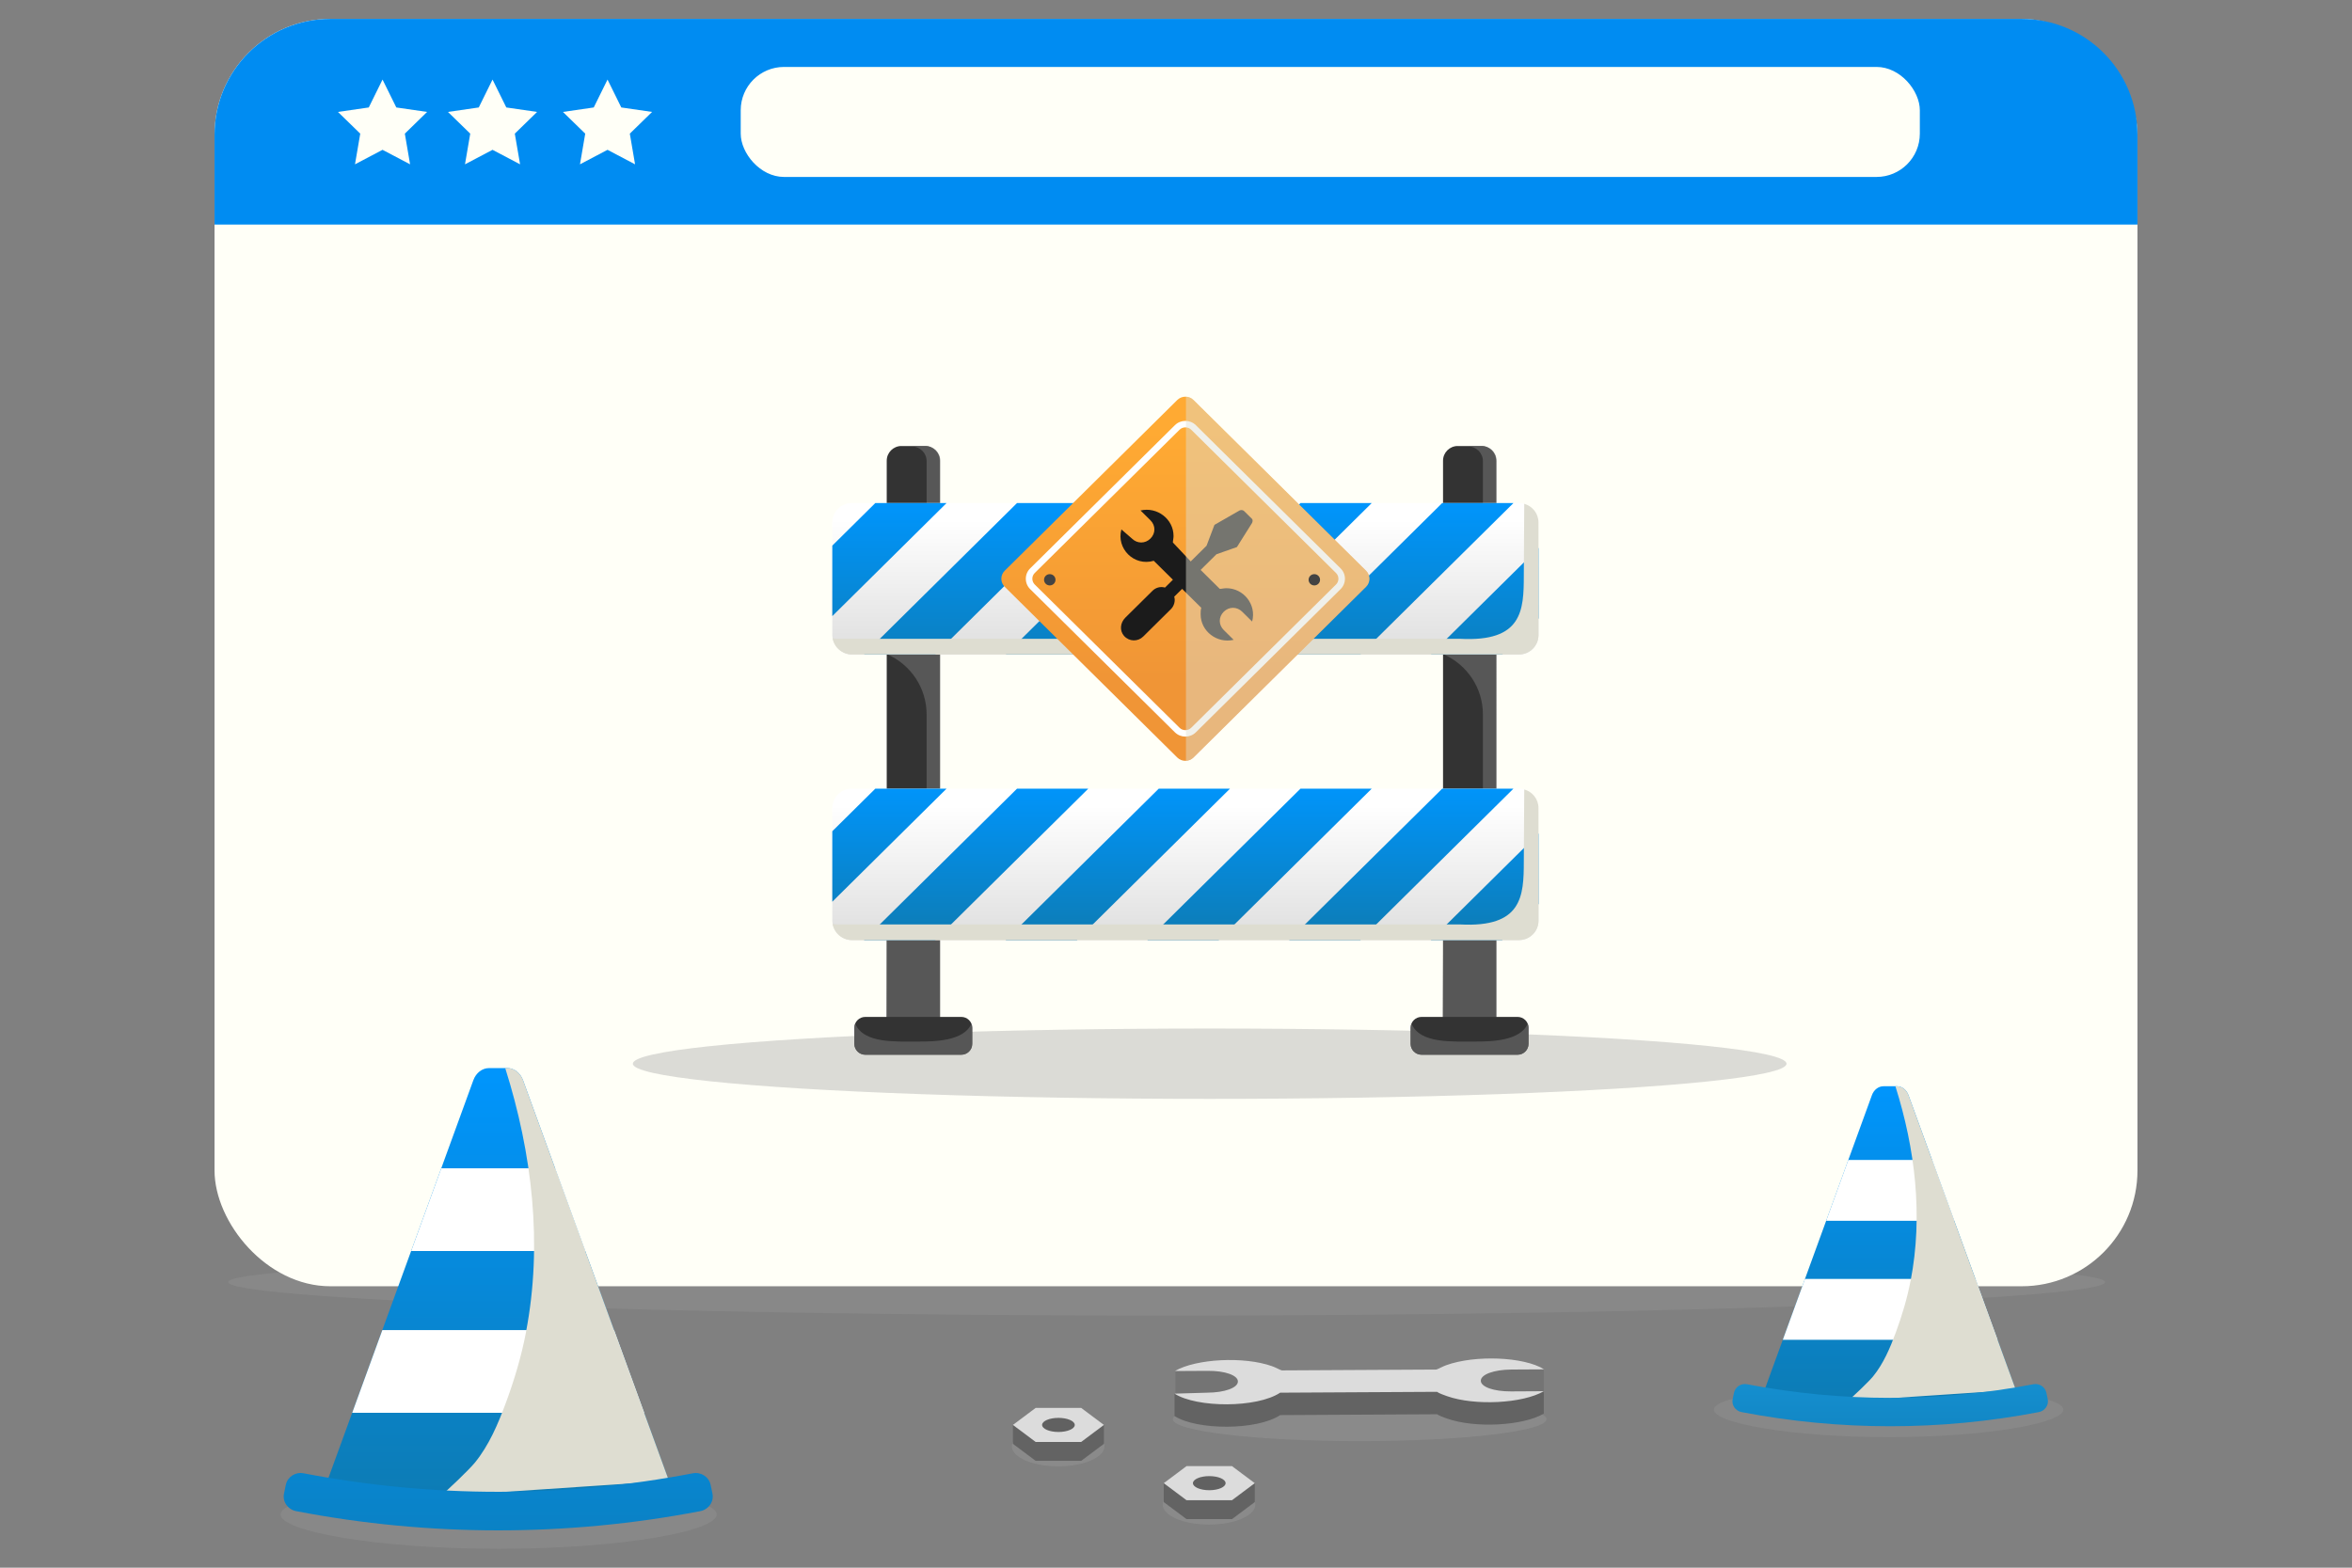<?xml version="1.0" encoding="UTF-8"?><svg xmlns="http://www.w3.org/2000/svg" xmlns:xlink="http://www.w3.org/1999/xlink" viewBox="0 0 900 600"><rect x="0" y="0" width="900" height="600" fill="#808080" stroke="none"/><defs><style>.cls-1{fill:none;}.cls-2{fill:url(#linear-gradient);}.cls-3{clip-path:url(#clippath);}.cls-4{fill:#008cf2;}.cls-5{fill:#fff;}.cls-6{fill:#fffff7;}.cls-7{fill:#747474;}.cls-8,.cls-9{fill:#979797;}.cls-10,.cls-11,.cls-12{fill:#666;}.cls-13{fill:#333;}.cls-14{fill:#dcdcdc;}.cls-15{fill:#434343;}.cls-16{fill:#1b1b1b;}.cls-17{fill:#636363;}.cls-18{fill:#616161;}.cls-19,.cls-11,.cls-20,.cls-21,.cls-9,.cls-12,.cls-22,.cls-23{mix-blend-mode:multiply;}.cls-19,.cls-20{fill:#deddd1;}.cls-24{fill:url(#Degradado_sin_nombre_4-2);}.cls-25{fill:url(#Degradado_sin_nombre_4-3);}.cls-26{fill:url(#Degradado_sin_nombre_4-8);}.cls-27{fill:url(#Degradado_sin_nombre_4-9);}.cls-28{fill:url(#Degradado_sin_nombre_4-6);}.cls-29{fill:url(#Degradado_sin_nombre_4-4);}.cls-30{fill:url(#Degradado_sin_nombre_4-5);}.cls-31{fill:url(#Degradado_sin_nombre_4-7);}.cls-32{fill:url(#Degradado_sin_nombre_7-2);}.cls-33{clip-path:url(#clippath-1);}.cls-34{clip-path:url(#clippath-3);}.cls-35{clip-path:url(#clippath-2);}.cls-20{opacity:.46;}.cls-21{fill:#9f9f9f;}.cls-21,.cls-9,.cls-22{opacity:.35;}.cls-12,.cls-36,.cls-23{opacity:.7;}.cls-37{fill:url(#Degradado_sin_nombre_7);}.cls-38{fill:url(#Degradado_sin_nombre_4);}.cls-39{fill:url(#Degradado_sin_nombre_5);}.cls-40{isolation:isolate;}.cls-41{fill:url(#Degradado_sin_nombre_4-12);}.cls-42{fill:url(#Degradado_sin_nombre_4-15);}.cls-43{fill:url(#Degradado_sin_nombre_4-14);}.cls-44{fill:url(#Degradado_sin_nombre_4-13);}.cls-45{fill:url(#Degradado_sin_nombre_4-11);}.cls-46{fill:url(#Degradado_sin_nombre_4-10);}</style><linearGradient id="Degradado_sin_nombre_4" x1="190.64" y1="409.61" x2="190.64" y2="571.98" gradientTransform="matrix(1, 0, 0, 1, 0, 0)" gradientUnits="userSpaceOnUse"><stop offset=".01" stop-color="#0095fc"/><stop offset="1" stop-color="#0d7cb5"/></linearGradient><clipPath id="clippath"><path class="cls-1" d="M194.14,408.79h-7c-2.62,0-4.99,1.83-6.01,4.66l-55.85,153.32H256l-55.85-153.32c-1.03-2.82-3.4-4.66-6.01-4.66Z"/></clipPath><linearGradient id="Degradado_sin_nombre_4-2" x1="190.64" y1="466.13" x2="190.64" y2="619.42" xlink:href="#Degradado_sin_nombre_4"/><clipPath id="clippath-1"><rect class="cls-1" x="318.48" y="192.53" width="270.23" height="57.96" rx="7.46" ry="7.46"/></clipPath><linearGradient id="Degradado_sin_nombre_7" x1="453.59" y1="199.09" x2="453.59" y2="247.97" gradientTransform="matrix(1, 0, 0, 1, 0, 0)" gradientUnits="userSpaceOnUse"><stop offset="0" stop-color="#fff"/><stop offset="1" stop-color="#e0e0e0"/></linearGradient><linearGradient id="Degradado_sin_nombre_4-3" x1="339.65" y1="191.56" x2="339.65" y2="260.1" xlink:href="#Degradado_sin_nombre_4"/><linearGradient id="Degradado_sin_nombre_4-4" x1="373.41" y1="191.56" x2="373.41" y2="260.1" xlink:href="#Degradado_sin_nombre_4"/><linearGradient id="Degradado_sin_nombre_4-5" x1="427.64" y1="191.56" x2="427.64" y2="260.1" xlink:href="#Degradado_sin_nombre_4"/><linearGradient id="Degradado_sin_nombre_4-6" x1="481.87" y1="191.56" x2="481.87" y2="260.1" xlink:href="#Degradado_sin_nombre_4"/><linearGradient id="Degradado_sin_nombre_4-7" x1="536.1" y1="191.56" x2="536.1" y2="260.1" xlink:href="#Degradado_sin_nombre_4"/><linearGradient id="Degradado_sin_nombre_4-8" x1="568.69" y1="191.56" x2="568.69" y2="260.1" xlink:href="#Degradado_sin_nombre_4"/><clipPath id="clippath-2"><rect class="cls-1" x="318.48" y="301.84" width="270.23" height="57.96" rx="7.46" ry="7.46"/></clipPath><linearGradient id="Degradado_sin_nombre_7-2" y1="308.4" y2="357.28" xlink:href="#Degradado_sin_nombre_7"/><linearGradient id="Degradado_sin_nombre_4-9" x1="339.65" y1="299.45" x2="339.65" y2="358.52" xlink:href="#Degradado_sin_nombre_4"/><linearGradient id="Degradado_sin_nombre_4-10" x1="373.41" y1="299.45" x2="373.41" y2="358.52" xlink:href="#Degradado_sin_nombre_4"/><linearGradient id="Degradado_sin_nombre_4-11" x1="427.64" y1="299.45" x2="427.64" y2="358.52" xlink:href="#Degradado_sin_nombre_4"/><linearGradient id="Degradado_sin_nombre_4-12" x1="481.87" y1="299.45" x2="481.87" y2="358.52" xlink:href="#Degradado_sin_nombre_4"/><linearGradient id="Degradado_sin_nombre_4-13" x1="536.1" y1="299.45" x2="536.1" y2="358.52" xlink:href="#Degradado_sin_nombre_4"/><linearGradient id="Degradado_sin_nombre_4-14" x1="568.69" y1="299.45" x2="568.69" y2="358.52" xlink:href="#Degradado_sin_nombre_4"/><linearGradient id="linear-gradient" x1="453.59" y1="164.42" x2="453.59" y2="259.69" gradientTransform="matrix(1, 0, 0, 1, 0, 0)" gradientUnits="userSpaceOnUse"><stop offset="0" stop-color="#fa3"/><stop offset=".57" stop-color="#f79f34"/><stop offset="1" stop-color="#f09536"/></linearGradient><linearGradient id="Degradado_sin_nombre_4-15" x1="723.28" y1="416.34" x2="723.28" y2="535.76" xlink:href="#Degradado_sin_nombre_4"/><clipPath id="clippath-3"><path class="cls-1" d="M725.86,415.74h-5.15c-1.93,0-3.67,1.35-4.42,3.42l-41.07,112.76h96.13l-41.07-112.76c-.76-2.08-2.5-3.42-4.42-3.42Z"/></clipPath><linearGradient id="Degradado_sin_nombre_5" x1="723.28" y1="457.91" x2="723.28" y2="570.64" gradientTransform="matrix(1, 0, 0, 1, 0, 0)" gradientUnits="userSpaceOnUse"><stop offset=".01" stop-color="#23aefc"/><stop offset="1" stop-color="#0d7cb5"/></linearGradient></defs><g class="cls-40"><g id="Layer_1"><g><g><g class="cls-22"><path class="cls-8" d="M805.53,490.64c1.1,6.41-159.66,12.91-359.1,12.89-199.45,.02-360.19-6.49-359.1-12.89,1.09-6.45,161.83-10.38,359.1-10.4,197.27,.02,358.01,3.95,359.1,10.4Z"/></g><g><ellipse class="cls-21" cx="520.27" cy="543.15" rx="71.5" ry="8.41"/><g><rect class="cls-7" x="449.79" y="524.68" width="26.06" height="10.27"/><rect class="cls-7" x="564.68" y="523.69" width="26.06" height="11.25"/><path class="cls-17" d="M449.44,541.97c8.65,5.49,31.57,5.51,40.43-.37l60.02-.33c.82,.59,2.48,1.18,3.72,1.62,10.76,3.83,29.12,2.83,37.13-1.85v-8.43s-24.24,7.11-36.23-2.67l-66.77-.59s-24.04,7.43-38.3,4.01v8.59Z"/><path class="cls-14" d="M553.42,522.5c-1.68,.61-2.52,1.21-3.78,1.67l-59.19,.32c-1.24-.44-2.06-1.04-3.72-1.62-10.76-3.83-29.12-2.83-37.13,1.85l12.5-.07c6.67-.04,11.64,1.73,11.59,4.12-.05,2.39-5.08,4.21-11.75,4.25l-12.51,.37c8.65,5.49,31.57,5.51,40.43-.37l60.02-.33c.82,.59,2.48,1.18,3.72,1.62,10.76,3.83,29.12,2.83,37.13-1.85l-12.5,.07c-6.67,.04-11.64-1.73-11.59-4.12,.05-2.39,5.08-4.21,11.75-4.25l12.5-.07c-7.83-4.89-26.57-5.54-37.48-1.59Z"/></g></g><rect class="cls-6" x="82.09" y="7.23" width="735.82" height="485.06" rx="44.32" ry="44.32"/><g class="cls-22"><path class="cls-8" d="M274.25,579.55c.25,6.57-37.1,13.24-83.45,13.22-46.35,.02-83.7-6.65-83.45-13.22,.25-6.61,37.6-10.65,83.45-10.67,45.84,.02,83.19,4.05,83.45,10.67Z"/></g><g class="cls-22"><path class="cls-8" d="M789.55,539.45c.2,5.27-29.73,10.61-66.87,10.59-37.14,.02-67.07-5.33-66.87-10.59,.2-5.3,30.13-8.53,66.87-8.55,36.73,.02,66.67,3.25,66.87,8.55Z"/></g><g><g><path class="cls-38" d="M194.13,408.79h-7c-2.62,0-4.99,1.83-6.01,4.66l-55.85,153.32c13.79,4.02,31.1,7.7,51.23,8.92,33.21,2.01,60.76-3.5,79.49-8.92-18.62-51.11-37.23-102.21-55.85-153.32-1.03-2.82-3.4-4.66-6.02-4.66Z"/><g class="cls-3"><rect class="cls-5" x="129.87" y="447.14" width="119.44" height="31.67"/><rect class="cls-5" x="129.87" y="509.06" width="119.44" height="31.67"/></g></g><path class="cls-19" d="M201.27,509.93c-1.78,9.26-4.46,18.22-7.73,27.05-2.97,8.02-6.41,16.18-11.86,22.86-2.15,2.63-10.65,10.79-13.25,12.81l87.56-5.89-55.85-153.32c-1.03-2.82-3.4-4.66-6.02-4.66h-.8c10.31,32.59,14.44,67.36,7.93,101.14Z"/><path class="cls-24" d="M267.92,578.37c-51.05,9.8-103.51,9.8-154.56,0-3.24-.62-5.34-3.66-4.69-6.73,.23-1.11,.46-2.22,.69-3.33,.64-3.08,3.68-5.04,6.79-4.44,49.21,9.45,99.78,9.45,148.99,0,3.11-.59,6.14,1.37,6.79,4.44,.23,1.11,.46,2.22,.69,3.33,.65,3.08-1.45,6.11-4.69,6.73Z"/></g><g><path class="cls-21" d="M404.92,561.21c-9.79,0-17.73-3.44-17.73-7.69s7.94-7.69,17.73-7.69,17.73,3.44,17.73,7.69-7.94,7.69-17.73,7.69Z"/><g><polygon class="cls-17" points="422.42 545.53 413.71 539.01 396.3 539.01 387.59 545.53 387.59 552.59 396.3 559.11 413.71 559.11 422.42 552.59 422.42 545.53"/><path class="cls-14" d="M413.71,538.84h-17.41l-8.71,6.52,8.71,6.52h17.41l8.71-6.52-8.71-6.52Z"/><ellipse class="cls-18" cx="405.01" cy="545.36" rx="6.25" ry="2.7"/></g></g><g><path class="cls-21" d="M462.64,583.51c-9.79,0-17.73-3.44-17.73-7.69s7.94-7.69,17.73-7.69,17.73,3.44,17.73,7.69-7.94,7.69-17.73,7.69Z"/><g><polygon class="cls-17" points="480.14 567.82 471.43 561.31 454.02 561.31 445.31 567.82 445.31 574.89 454.02 581.41 471.43 581.41 480.14 574.89 480.14 567.82"/><path class="cls-14" d="M471.43,561.13h-17.41l-8.71,6.52,8.71,6.52h17.41l8.71-6.52-8.71-6.52Z"/><path class="cls-18" d="M462.73,570.35c-3.45,0-6.25-1.21-6.25-2.7s2.8-2.7,6.25-2.7,6.25,1.21,6.25,2.7-2.8,2.7-6.25,2.7Z"/></g></g><ellipse class="cls-9" cx="462.89" cy="407.11" rx="220.73" ry="13.46"/><g><g><g><path class="cls-13" d="M344.95,170.7h9.04c3.11,0,5.63,2.52,5.63,5.63v220.99h-20.31V176.33c0-3.11,2.52-5.63,5.63-5.63Z"/><g class="cls-36"><path class="cls-11" d="M359.79,176.3c0-3.09-2.54-5.6-5.66-5.6h-8.98c-.45,0-.89,.07-1.31,.17h5.07c3.13,0,5.66,2.51,5.66,5.6v71.95l-15.06,2h0c9.16,4.05,15.06,13.05,15.06,22.98v28.34l-15.17,57.21-.22,30.88,15.4,.06h5.22V176.3Z"/></g></g><g><path class="cls-13" d="M557.82,170.7h9.04c3.11,0,5.63,2.52,5.63,5.63v220.99h-20.31V176.33c0-3.11,2.52-5.63,5.63-5.63Z"/><g class="cls-23"><path class="cls-10" d="M572.66,176.3c0-3.09-2.54-5.6-5.66-5.6h-8.98c-.45,0-.89,.07-1.31,.17h5.07c3.13,0,5.66,2.51,5.66,5.6v71.95l-15.06,2h0c9.16,4.05,15.06,13.05,15.06,22.98v28.34l-15.17,57.21-.22,30.88,15.4,.06h5.22V176.3Z"/></g><g><path class="cls-13" d="M367.83,389.2h-36.71c-2.32,0-4.2,1.86-4.2,4.15v6.18c0,2.29,1.88,4.15,4.2,4.15h36.71c2.32,0,4.2-1.86,4.2-4.15v-6.18c0-2.29-1.88-4.15-4.2-4.15Z"/><path class="cls-13" d="M580.69,389.2h-36.71c-2.32,0-4.2,1.86-4.2,4.15v6.18c0,2.29,1.88,4.15,4.2,4.15h36.71c2.32,0,4.2-1.86,4.2-4.15v-6.18c0-2.29-1.88-4.15-4.2-4.15Z"/></g></g><path class="cls-12" d="M351.07,398.63c-7.57-.07-20.59,1-23.83-6.87-.21,.49-.32,1.03-.32,1.59v6.18c0,2.29,1.88,4.15,4.2,4.15h36.71c2.32,0,4.2-1.86,4.2-4.15v-6.18c0-.56-.11-1.08-.32-1.57-2.75,6.62-14.01,6.91-20.64,6.85Z"/><path class="cls-12" d="M563.94,398.63c-7.57-.07-20.59,1-23.83-6.87-.21,.49-.32,1.03-.32,1.59v6.18c0,2.29,1.88,4.15,4.2,4.15h36.71c2.32,0,4.2-1.86,4.2-4.15v-6.18c0-.56-.11-1.08-.32-1.57-2.75,6.62-14.01,6.91-20.64,6.85Z"/></g><g><g class="cls-33"><rect class="cls-37" x="318.48" y="192.53" width="270.23" height="57.96"/><g><polygon class="cls-25" points="336.31 191.17 315.94 211.34 315.94 238.32 363.36 191.39 363.15 191.17 336.31 191.17"/><polygon class="cls-29" points="356.5 251.84 417.59 191.39 417.38 191.17 390.54 191.17 329.23 251.84 356.5 251.84"/><polygon class="cls-30" points="410.73 251.84 471.82 191.39 471.6 191.17 444.77 191.17 383.46 251.84 410.73 251.84"/><polygon class="cls-28" points="464.96 251.84 526.05 191.39 525.83 191.17 499 191.17 437.69 251.84 464.96 251.84"/><polygon class="cls-31" points="519.19 251.84 580.28 191.39 580.06 191.17 553.23 191.17 491.92 251.84 519.19 251.84"/><polygon class="cls-26" points="546.15 251.84 573.42 251.84 591.24 234.2 591.24 207.22 546.15 251.84"/></g></g><path class="cls-19" d="M583.26,192.82l-.17,27.55c0,13.32-.62,25.38-24.37,24.12h-238.35c-.62,0-1.21-.08-1.78-.22,.58,3.53,3.67,6.22,7.4,6.22h255.22c4.14,0,7.5-3.32,7.5-7.43v-43.11c0-3.39-2.3-6.24-5.44-7.13Z"/></g><g><g class="cls-35"><rect class="cls-32" x="318.48" y="301.84" width="270.23" height="57.96"/><g><polygon class="cls-27" points="336.31 300.49 315.94 320.65 315.94 347.63 363.36 300.7 363.15 300.49 336.31 300.49"/><polygon class="cls-46" points="356.5 361.15 417.59 300.7 417.38 300.49 390.54 300.49 329.23 361.15 356.5 361.15"/><polygon class="cls-45" points="410.73 361.15 471.82 300.7 471.6 300.49 444.77 300.49 383.46 361.15 410.73 361.15"/><polygon class="cls-41" points="464.96 361.15 526.05 300.7 525.83 300.49 499 300.49 437.69 361.15 464.96 361.15"/><polygon class="cls-44" points="519.19 361.15 580.28 300.7 580.06 300.49 553.23 300.49 491.92 361.15 519.19 361.15"/><polygon class="cls-43" points="546.15 361.15 573.42 361.15 591.24 343.51 591.24 316.53 546.15 361.15"/></g></g><path class="cls-19" d="M583.26,302.14l-.17,27.55c0,13.32-.62,25.38-24.37,24.12h-238.35c-.62,0-1.21-.08-1.78-.22,.58,3.53,3.67,6.22,7.4,6.22h255.22c4.14,0,7.5-3.32,7.5-7.43v-43.11c0-3.39-2.3-6.24-5.44-7.13Z"/></g><g><g><path class="cls-2" d="M456.69,153.1l66.03,65.34c1.71,1.7,1.71,4.45,0,6.14l-66.03,65.34c-1.71,1.7-4.49,1.7-6.21,0l-66.03-65.34c-1.71-1.7-1.71-4.45,0-6.14l66.03-65.34c1.71-1.7,4.49-1.7,6.21,0Z"/><path class="cls-5" d="M453.59,281.92c-1.45,0-2.9-.55-4.01-1.64l-55.39-54.81c-1.07-1.06-1.66-2.47-1.66-3.97s.59-2.91,1.66-3.96l55.39-54.81c2.21-2.19,5.81-2.19,8.02,0l55.39,54.81c1.07,1.06,1.66,2.47,1.66,3.96s-.59,2.91-1.66,3.97l-55.39,54.81c-1.11,1.09-2.56,1.64-4.01,1.64Zm-57.63-62.63c-.6,.59-.93,1.38-.93,2.21s.33,1.62,.93,2.22l55.39,54.81c1.23,1.22,3.24,1.22,4.48,0l55.39-54.81c.6-.59,.93-1.38,.93-2.22s-.33-1.62-.93-2.21l-55.39-54.81c-1.23-1.22-3.24-1.22-4.48,0l-55.39,54.81Z"/><path class="cls-16" d="M469.28,225.13c-1.01,0-1.77,.25-2.53,.25l-7.33-7.25,6.06-6,7.83-2.75,5.81-9.25c.25-.5,.25-1.25,0-1.5l-3.03-3c-.51-.5-1.26-.5-1.77-.25l-9.6,5.5-3.03,8h0l-6.06,6-6.82-7.25c0-.75,.25-1.5,.25-2.5,0-6.5-6.32-11.25-12.63-9.75l3.79,3.75c2.02,2,2.02,5,0,7s-5.05,2-7.07,0l-4.04-3.5c-2.02,7.25,4.8,14.25,12.38,12l7.33,7.25-3.03,3c-1.77-.5-3.54,0-4.8,1.25l-10.36,10.25c-2.02,2-2.27,5-.51,7,2.02,2.25,5.31,2.25,7.33,.25l10.61-10.5c1.26-1.25,1.77-3.25,1.26-4.75l3.03-3,7.33,7.25c-.25,.75-.25,1.75-.25,2.5,0,6.5,6.32,11.25,12.63,9.75l-3.79-3.75c-2.02-2-2.02-5,0-7,2.02-2,5.05-2,7.07,0l3.79,3.75c1.77-6.5-3.28-12.75-9.85-12.75Z"/></g><path class="cls-20" d="M522.73,218.44l-66.03-65.34c-.8-.79-1.84-1.2-2.89-1.25v139.33c1.05-.05,2.09-.46,2.89-1.25l66.03-65.34c1.71-1.7,1.71-4.45,0-6.14Z"/><g><path class="cls-15" d="M399.51,221.9c0-1.2,.98-2.16,2.19-2.16s2.19,.97,2.19,2.16-.98,2.16-2.19,2.16-2.19-.97-2.19-2.16Z"/><path class="cls-15" d="M500.74,221.9c0-1.2,.98-2.16,2.19-2.16s2.19,.97,2.19,2.16-.98,2.16-2.19,2.16-2.19-.97-2.19-2.16Z"/></g></g></g><path class="cls-4" d="M817.91,51.56v34.38H82.09V51.56c0-24.47,19.85-44.33,44.33-44.33H773.58c24.49,0,44.33,19.85,44.33,44.33Z"/><g><g><path class="cls-42" d="M725.86,415.74h-5.15c-1.93,0-3.67,1.35-4.42,3.42l-41.07,112.76c10.14,2.96,22.87,5.66,37.68,6.56,24.42,1.48,44.68-2.57,58.46-6.56-13.69-37.59-27.38-75.17-41.07-112.76-.76-2.08-2.5-3.42-4.42-3.42Z"/><g class="cls-34"><rect class="cls-5" x="678.59" y="443.94" width="87.84" height="23.29"/><rect class="cls-5" x="678.59" y="489.49" width="87.84" height="23.29"/></g></g><path class="cls-19" d="M731.1,490.12c-1.31,6.81-3.28,13.4-5.68,19.9-2.18,5.9-4.71,11.9-8.72,16.81-1.58,1.93-7.83,7.93-9.74,9.42l64.4-4.33-41.07-112.76c-.76-2.08-2.5-3.42-4.42-3.42h-.59c7.58,23.97,10.62,49.54,5.84,74.38Z"/><path class="cls-39" d="M780.12,540.46c-37.55,7.21-76.12,7.21-113.67,0-2.38-.46-3.92-2.69-3.45-4.95,.17-.82,.34-1.63,.51-2.45,.47-2.26,2.71-3.7,4.99-3.27,36.19,6.95,73.38,6.95,109.57,0,2.29-.43,4.51,1.01,4.99,3.27,.17,.82,.34,1.64,.51,2.45,.48,2.26-1.07,4.5-3.45,4.95Z"/></g></g><polygon class="cls-6" points="196.99 51.15 199.01 62.89 188.47 57.34 177.93 62.89 179.94 51.15 171.41 42.84 183.2 41.13 188.47 30.45 193.74 41.13 205.52 42.84 196.99 51.15"/><polygon class="cls-6" points="154.91 51.15 156.92 62.89 146.38 57.34 135.84 62.89 137.85 51.15 129.32 42.84 141.11 41.13 146.38 30.45 151.65 41.13 163.43 42.84 154.91 51.15"/><polygon class="cls-6" points="241 51.15 243.01 62.89 232.47 57.34 221.93 62.89 223.94 51.15 215.41 42.84 227.2 41.13 232.47 30.45 237.74 41.13 249.52 42.84 241 51.15"/><rect class="cls-6" x="283.44" y="25.62" width="451.19" height="42.1" rx="16.57" ry="16.57"/></g></g></g></svg>